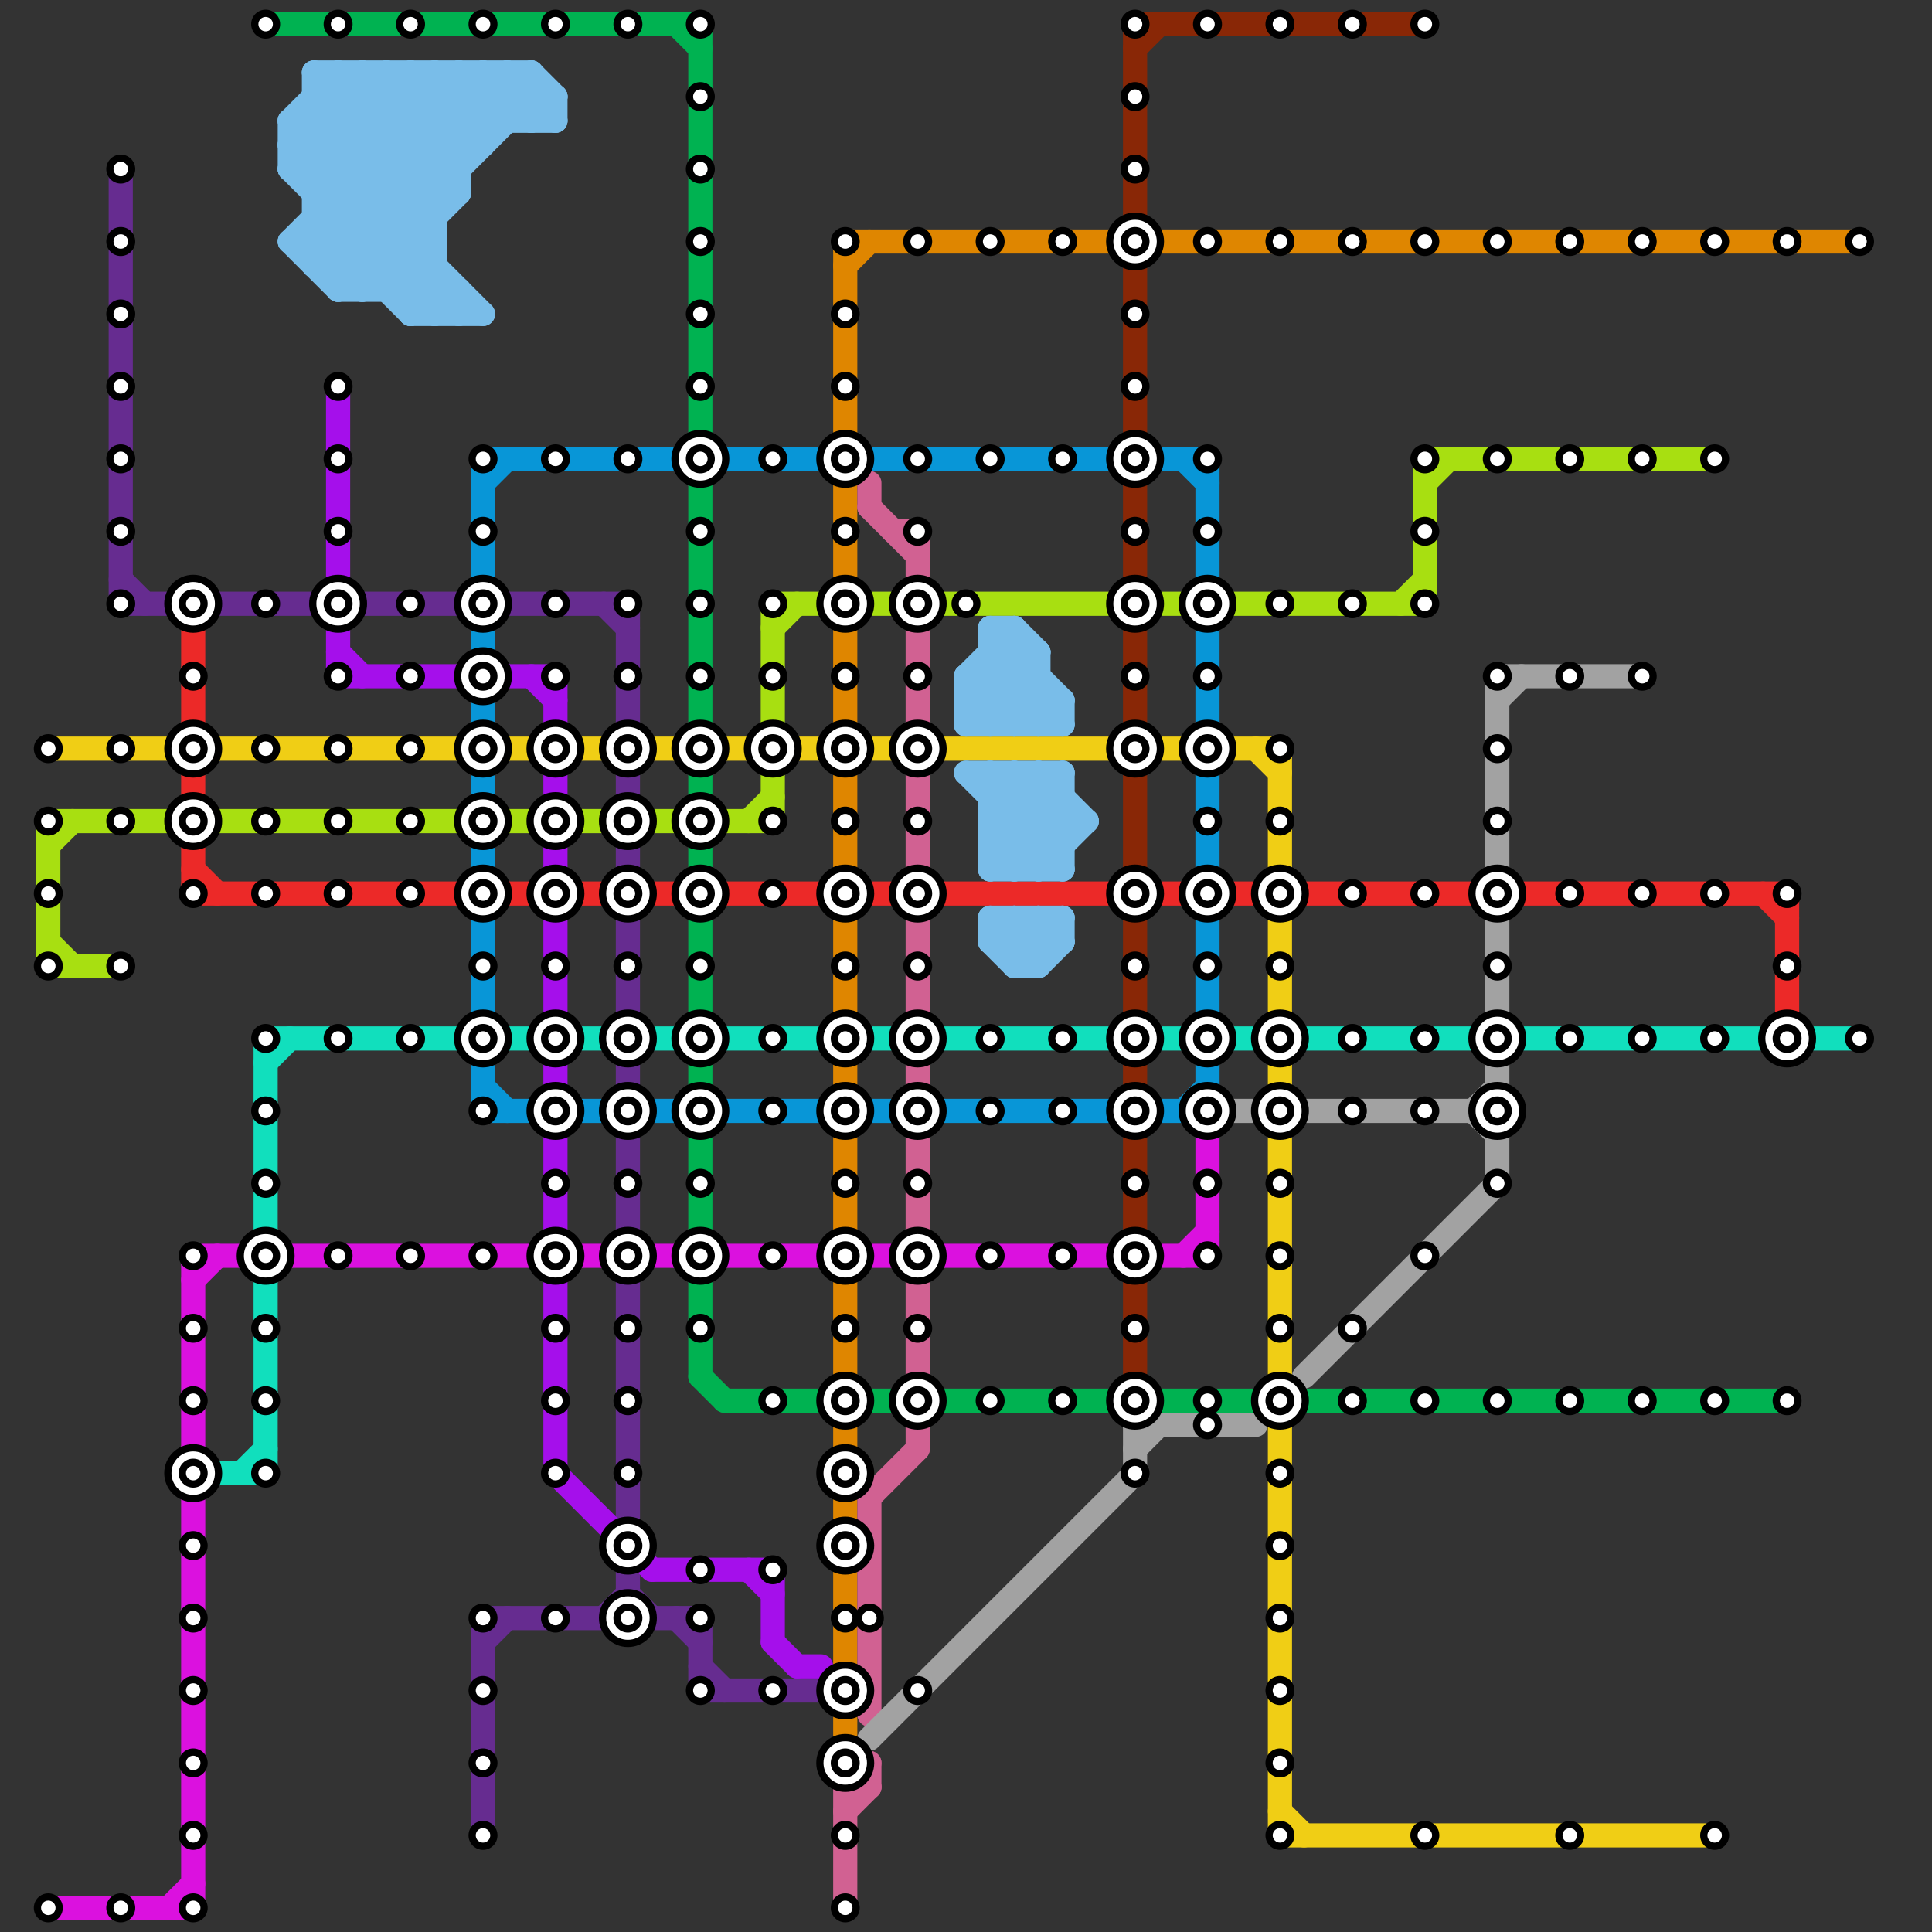 
<svg version="1.1" xmlns="http://www.w3.org/2000/svg" viewBox="0 0 80 80">
<rect x="0" y="0" width="80" height="80" fill="#333333" stroke="none"/>
<style>text { font: 1px Helvetica; font-weight: 600; white-space: pre; dominant-baseline: central; } line { stroke-width: 1; fill: none; stroke-linecap: round; stroke-linejoin: round; } .c0 { stroke: #662c90 } .c1 { stroke: #f0ce15 } .c2 { stroke: #a8df11 } .c3 { stroke: #ec2928 } .c4 { stroke: #db11df } .c5 { stroke: #11dfbd } .c6 { stroke: #00b251 } .c7 { stroke: #79bde9 } .c8 { stroke: #a50feb } .c9 { stroke: #0896d7 } .c10 { stroke: #df8600 } .c11 { stroke: #d16192 } .c12 { stroke: #a2a2a2 } .c13 { stroke: #892706 }</style><defs><g id="wm-xf"><circle r="1.2" fill="#000"/><circle r="0.9" fill="#fff"/><circle r="0.6" fill="#000"/><circle r="0.3" fill="#fff"/></g><g id="wm"><circle r="0.6" fill="#000"/><circle r="0.3" fill="#fff"/></g></defs><line class="c0" x1="5" y1="7" x2="5" y2="25"/><line class="c0" x1="29" y1="69" x2="30" y2="70"/><line class="c0" x1="20" y1="67" x2="29" y2="67"/><line class="c0" x1="5" y1="24" x2="6" y2="25"/><line class="c0" x1="26" y1="25" x2="26" y2="33"/><line class="c0" x1="28" y1="67" x2="29" y2="68"/><line class="c0" x1="26" y1="66" x2="27" y2="67"/><line class="c0" x1="29" y1="67" x2="29" y2="70"/><line class="c0" x1="25" y1="25" x2="26" y2="26"/><line class="c0" x1="20" y1="67" x2="20" y2="76"/><line class="c0" x1="15" y1="25" x2="26" y2="25"/><line class="c0" x1="26" y1="35" x2="26" y2="42"/><line class="c0" x1="26" y1="47" x2="26" y2="63"/><line class="c0" x1="5" y1="25" x2="7" y2="25"/><line class="c0" x1="29" y1="70" x2="35" y2="70"/><line class="c0" x1="9" y1="25" x2="13" y2="25"/><line class="c0" x1="25" y1="67" x2="26" y2="66"/><line class="c0" x1="26" y1="44" x2="26" y2="45"/><line class="c0" x1="20" y1="68" x2="21" y2="67"/><line class="c0" x1="26" y1="65" x2="26" y2="67"/><line class="c1" x1="48" y1="31" x2="53" y2="31"/><line class="c1" x1="52" y1="31" x2="53" y2="32"/><line class="c1" x1="53" y1="47" x2="53" y2="57"/><line class="c1" x1="53" y1="76" x2="71" y2="76"/><line class="c1" x1="39" y1="31" x2="46" y2="31"/><line class="c1" x1="53" y1="44" x2="53" y2="45"/><line class="c1" x1="53" y1="31" x2="53" y2="42"/><line class="c1" x1="24" y1="31" x2="25" y2="31"/><line class="c1" x1="33" y1="31" x2="37" y2="31"/><line class="c1" x1="53" y1="75" x2="54" y2="76"/><line class="c1" x1="27" y1="31" x2="31" y2="31"/><line class="c1" x1="2" y1="31" x2="22" y2="31"/><line class="c1" x1="53" y1="59" x2="53" y2="76"/><line class="c2" x1="24" y1="34" x2="32" y2="34"/><line class="c2" x1="32" y1="25" x2="32" y2="34"/><line class="c2" x1="48" y1="25" x2="59" y2="25"/><line class="c2" x1="32" y1="26" x2="33" y2="25"/><line class="c2" x1="2" y1="39" x2="3" y2="40"/><line class="c2" x1="59" y1="20" x2="60" y2="19"/><line class="c2" x1="2" y1="35" x2="3" y2="34"/><line class="c2" x1="31" y1="34" x2="32" y2="33"/><line class="c2" x1="39" y1="25" x2="46" y2="25"/><line class="c2" x1="58" y1="25" x2="59" y2="24"/><line class="c2" x1="59" y1="19" x2="71" y2="19"/><line class="c2" x1="2" y1="40" x2="5" y2="40"/><line class="c2" x1="2" y1="34" x2="22" y2="34"/><line class="c2" x1="2" y1="34" x2="2" y2="40"/><line class="c2" x1="59" y1="19" x2="59" y2="25"/><line class="c2" x1="32" y1="25" x2="37" y2="25"/><line class="c3" x1="8" y1="36" x2="9" y2="37"/><line class="c3" x1="63" y1="37" x2="74" y2="37"/><line class="c3" x1="39" y1="37" x2="46" y2="37"/><line class="c3" x1="8" y1="35" x2="8" y2="37"/><line class="c3" x1="54" y1="37" x2="61" y2="37"/><line class="c3" x1="48" y1="37" x2="49" y2="37"/><line class="c3" x1="21" y1="37" x2="22" y2="37"/><line class="c3" x1="27" y1="37" x2="28" y2="37"/><line class="c3" x1="73" y1="37" x2="74" y2="38"/><line class="c3" x1="51" y1="37" x2="52" y2="37"/><line class="c3" x1="30" y1="37" x2="37" y2="37"/><line class="c3" x1="8" y1="25" x2="8" y2="30"/><line class="c3" x1="8" y1="37" x2="19" y2="37"/><line class="c3" x1="74" y1="37" x2="74" y2="43"/><line class="c3" x1="24" y1="37" x2="25" y2="37"/><line class="c3" x1="8" y1="32" x2="8" y2="33"/><line class="c4" x1="50" y1="47" x2="50" y2="52"/><line class="c4" x1="8" y1="52" x2="8" y2="60"/><line class="c4" x1="8" y1="62" x2="8" y2="79"/><line class="c4" x1="27" y1="52" x2="37" y2="52"/><line class="c4" x1="39" y1="52" x2="46" y2="52"/><line class="c4" x1="8" y1="52" x2="10" y2="52"/><line class="c4" x1="48" y1="52" x2="50" y2="52"/><line class="c4" x1="2" y1="79" x2="8" y2="79"/><line class="c4" x1="12" y1="52" x2="22" y2="52"/><line class="c4" x1="24" y1="52" x2="25" y2="52"/><line class="c4" x1="49" y1="52" x2="50" y2="51"/><line class="c4" x1="8" y1="53" x2="9" y2="52"/><line class="c4" x1="7" y1="79" x2="8" y2="78"/><line class="c5" x1="75" y1="43" x2="77" y2="43"/><line class="c5" x1="11" y1="43" x2="11" y2="61"/><line class="c5" x1="48" y1="43" x2="49" y2="43"/><line class="c5" x1="51" y1="43" x2="73" y2="43"/><line class="c5" x1="21" y1="43" x2="22" y2="43"/><line class="c5" x1="10" y1="61" x2="11" y2="60"/><line class="c5" x1="39" y1="43" x2="46" y2="43"/><line class="c5" x1="24" y1="43" x2="37" y2="43"/><line class="c5" x1="8" y1="61" x2="11" y2="61"/><line class="c5" x1="11" y1="44" x2="12" y2="43"/><line class="c5" x1="11" y1="43" x2="19" y2="43"/><line class="c6" x1="28" y1="1" x2="29" y2="2"/><line class="c6" x1="30" y1="58" x2="37" y2="58"/><line class="c6" x1="29" y1="32" x2="29" y2="33"/><line class="c6" x1="29" y1="44" x2="29" y2="45"/><line class="c6" x1="29" y1="1" x2="29" y2="30"/><line class="c6" x1="29" y1="53" x2="29" y2="57"/><line class="c6" x1="29" y1="47" x2="29" y2="51"/><line class="c6" x1="48" y1="58" x2="74" y2="58"/><line class="c6" x1="29" y1="35" x2="29" y2="42"/><line class="c6" x1="29" y1="57" x2="30" y2="58"/><line class="c6" x1="39" y1="58" x2="46" y2="58"/><line class="c6" x1="11" y1="1" x2="29" y2="1"/><line class="c7" x1="12" y1="5" x2="20" y2="13"/><line class="c7" x1="43" y1="32" x2="43" y2="36"/><line class="c7" x1="41" y1="39" x2="44" y2="39"/><line class="c7" x1="41" y1="28" x2="43" y2="30"/><line class="c7" x1="15" y1="12" x2="19" y2="8"/><line class="c7" x1="41" y1="38" x2="43" y2="40"/><line class="c7" x1="19" y1="12" x2="19" y2="13"/><line class="c7" x1="21" y1="3" x2="21" y2="5"/><line class="c7" x1="41" y1="26" x2="41" y2="30"/><line class="c7" x1="42" y1="38" x2="42" y2="40"/><line class="c7" x1="41" y1="39" x2="42" y2="38"/><line class="c7" x1="42" y1="38" x2="43" y2="39"/><line class="c7" x1="43" y1="38" x2="43" y2="40"/><line class="c7" x1="21" y1="3" x2="23" y2="5"/><line class="c7" x1="13" y1="8" x2="18" y2="3"/><line class="c7" x1="40" y1="29" x2="41" y2="30"/><line class="c7" x1="41" y1="26" x2="44" y2="29"/><line class="c7" x1="40" y1="28" x2="42" y2="26"/><line class="c7" x1="42" y1="32" x2="44" y2="34"/><line class="c7" x1="41" y1="39" x2="42" y2="40"/><line class="c7" x1="41" y1="35" x2="44" y2="35"/><line class="c7" x1="12" y1="7" x2="18" y2="13"/><line class="c7" x1="42" y1="32" x2="42" y2="36"/><line class="c7" x1="17" y1="3" x2="17" y2="13"/><line class="c7" x1="17" y1="13" x2="20" y2="13"/><line class="c7" x1="18" y1="3" x2="20" y2="5"/><line class="c7" x1="41" y1="34" x2="43" y2="32"/><line class="c7" x1="22" y1="3" x2="23" y2="4"/><line class="c7" x1="40" y1="28" x2="40" y2="30"/><line class="c7" x1="40" y1="30" x2="44" y2="30"/><line class="c7" x1="12" y1="5" x2="14" y2="3"/><line class="c7" x1="22" y1="3" x2="22" y2="5"/><line class="c7" x1="40" y1="28" x2="42" y2="30"/><line class="c7" x1="43" y1="30" x2="44" y2="29"/><line class="c7" x1="41" y1="26" x2="42" y2="26"/><line class="c7" x1="43" y1="38" x2="44" y2="39"/><line class="c7" x1="42" y1="30" x2="43" y2="29"/><line class="c7" x1="13" y1="4" x2="23" y2="4"/><line class="c7" x1="12" y1="6" x2="15" y2="3"/><line class="c7" x1="12" y1="10" x2="19" y2="3"/><line class="c7" x1="42" y1="36" x2="44" y2="34"/><line class="c7" x1="15" y1="3" x2="15" y2="12"/><line class="c7" x1="41" y1="38" x2="44" y2="38"/><line class="c7" x1="41" y1="34" x2="45" y2="34"/><line class="c7" x1="19" y1="3" x2="19" y2="8"/><line class="c7" x1="13" y1="10" x2="20" y2="3"/><line class="c7" x1="41" y1="34" x2="43" y2="36"/><line class="c7" x1="42" y1="26" x2="42" y2="30"/><line class="c7" x1="41" y1="35" x2="44" y2="32"/><line class="c7" x1="42" y1="40" x2="43" y2="40"/><line class="c7" x1="16" y1="3" x2="16" y2="12"/><line class="c7" x1="12" y1="7" x2="16" y2="3"/><line class="c7" x1="23" y1="4" x2="23" y2="5"/><line class="c7" x1="41" y1="30" x2="43" y2="28"/><line class="c7" x1="14" y1="11" x2="22" y2="3"/><line class="c7" x1="44" y1="38" x2="44" y2="39"/><line class="c7" x1="18" y1="13" x2="19" y2="12"/><line class="c7" x1="18" y1="3" x2="18" y2="13"/><line class="c7" x1="41" y1="27" x2="43" y2="27"/><line class="c7" x1="41" y1="35" x2="42" y2="36"/><line class="c7" x1="15" y1="3" x2="19" y2="7"/><line class="c7" x1="17" y1="12" x2="18" y2="11"/><line class="c7" x1="16" y1="12" x2="18" y2="10"/><line class="c7" x1="22" y1="5" x2="23" y2="4"/><line class="c7" x1="43" y1="36" x2="45" y2="34"/><line class="c7" x1="42" y1="39" x2="43" y2="38"/><line class="c7" x1="13" y1="8" x2="19" y2="8"/><line class="c7" x1="13" y1="3" x2="18" y2="8"/><line class="c7" x1="40" y1="32" x2="44" y2="32"/><line class="c7" x1="41" y1="38" x2="41" y2="39"/><line class="c7" x1="44" y1="32" x2="44" y2="36"/><line class="c7" x1="40" y1="28" x2="43" y2="28"/><line class="c7" x1="14" y1="3" x2="14" y2="12"/><line class="c7" x1="20" y1="3" x2="20" y2="6"/><line class="c7" x1="17" y1="3" x2="20" y2="6"/><line class="c7" x1="12" y1="5" x2="12" y2="7"/><line class="c7" x1="44" y1="29" x2="44" y2="30"/><line class="c7" x1="14" y1="12" x2="22" y2="4"/><line class="c7" x1="41" y1="27" x2="44" y2="30"/><line class="c7" x1="41" y1="32" x2="41" y2="36"/><line class="c7" x1="40" y1="29" x2="42" y2="27"/><line class="c7" x1="43" y1="32" x2="45" y2="34"/><line class="c7" x1="13" y1="9" x2="18" y2="9"/><line class="c7" x1="13" y1="11" x2="18" y2="11"/><line class="c7" x1="17" y1="13" x2="18" y2="12"/><line class="c7" x1="41" y1="36" x2="44" y2="36"/><line class="c7" x1="13" y1="4" x2="18" y2="9"/><line class="c7" x1="13" y1="9" x2="17" y2="13"/><line class="c7" x1="40" y1="32" x2="44" y2="36"/><line class="c7" x1="41" y1="33" x2="44" y2="33"/><line class="c7" x1="13" y1="3" x2="22" y2="3"/><line class="c7" x1="42" y1="26" x2="43" y2="27"/><line class="c7" x1="12" y1="7" x2="19" y2="7"/><line class="c7" x1="13" y1="7" x2="17" y2="3"/><line class="c7" x1="13" y1="11" x2="21" y2="3"/><line class="c7" x1="12" y1="5" x2="23" y2="5"/><line class="c7" x1="40" y1="29" x2="44" y2="29"/><line class="c7" x1="12" y1="6" x2="19" y2="13"/><line class="c7" x1="41" y1="33" x2="42" y2="32"/><line class="c7" x1="12" y1="10" x2="18" y2="10"/><line class="c7" x1="16" y1="3" x2="19" y2="6"/><line class="c7" x1="43" y1="27" x2="43" y2="30"/><line class="c7" x1="40" y1="30" x2="43" y2="27"/><line class="c7" x1="14" y1="12" x2="19" y2="12"/><line class="c7" x1="14" y1="3" x2="19" y2="8"/><line class="c7" x1="13" y1="3" x2="13" y2="11"/><line class="c7" x1="12" y1="10" x2="14" y2="12"/><line class="c7" x1="13" y1="5" x2="18" y2="10"/><line class="c7" x1="19" y1="3" x2="21" y2="5"/><line class="c7" x1="41" y1="32" x2="44" y2="35"/><line class="c7" x1="42" y1="40" x2="44" y2="38"/><line class="c7" x1="43" y1="40" x2="44" y2="39"/><line class="c7" x1="13" y1="10" x2="15" y2="12"/><line class="c7" x1="12" y1="6" x2="20" y2="6"/><line class="c7" x1="41" y1="36" x2="44" y2="33"/><line class="c7" x1="20" y1="3" x2="22" y2="5"/><line class="c8" x1="22" y1="28" x2="23" y2="29"/><line class="c8" x1="27" y1="65" x2="32" y2="65"/><line class="c8" x1="14" y1="16" x2="14" y2="28"/><line class="c8" x1="32" y1="65" x2="32" y2="68"/><line class="c8" x1="33" y1="69" x2="34" y2="69"/><line class="c8" x1="32" y1="68" x2="33" y2="69"/><line class="c8" x1="14" y1="28" x2="23" y2="28"/><line class="c8" x1="23" y1="61" x2="27" y2="65"/><line class="c8" x1="23" y1="28" x2="23" y2="61"/><line class="c8" x1="14" y1="27" x2="15" y2="28"/><line class="c8" x1="31" y1="65" x2="32" y2="66"/><line class="c9" x1="39" y1="46" x2="50" y2="46"/><line class="c9" x1="49" y1="19" x2="50" y2="20"/><line class="c9" x1="20" y1="35" x2="20" y2="46"/><line class="c9" x1="20" y1="20" x2="21" y2="19"/><line class="c9" x1="50" y1="26" x2="50" y2="30"/><line class="c9" x1="20" y1="19" x2="28" y2="19"/><line class="c9" x1="20" y1="19" x2="20" y2="24"/><line class="c9" x1="20" y1="29" x2="20" y2="30"/><line class="c9" x1="20" y1="32" x2="20" y2="33"/><line class="c9" x1="20" y1="45" x2="21" y2="46"/><line class="c9" x1="50" y1="19" x2="50" y2="24"/><line class="c9" x1="50" y1="38" x2="50" y2="46"/><line class="c9" x1="24" y1="46" x2="37" y2="46"/><line class="c9" x1="48" y1="19" x2="50" y2="19"/><line class="c9" x1="50" y1="32" x2="50" y2="36"/><line class="c9" x1="20" y1="26" x2="20" y2="27"/><line class="c9" x1="30" y1="19" x2="46" y2="19"/><line class="c9" x1="49" y1="46" x2="50" y2="45"/><line class="c9" x1="20" y1="46" x2="22" y2="46"/><line class="c10" x1="35" y1="26" x2="35" y2="30"/><line class="c10" x1="48" y1="10" x2="77" y2="10"/><line class="c10" x1="35" y1="32" x2="35" y2="36"/><line class="c10" x1="35" y1="47" x2="35" y2="51"/><line class="c10" x1="35" y1="71" x2="35" y2="73"/><line class="c10" x1="35" y1="44" x2="35" y2="45"/><line class="c10" x1="35" y1="38" x2="35" y2="42"/><line class="c10" x1="35" y1="11" x2="36" y2="10"/><line class="c10" x1="35" y1="59" x2="35" y2="69"/><line class="c10" x1="35" y1="20" x2="35" y2="24"/><line class="c10" x1="35" y1="53" x2="35" y2="57"/><line class="c10" x1="35" y1="10" x2="46" y2="10"/><line class="c10" x1="35" y1="10" x2="35" y2="18"/><line class="c11" x1="38" y1="22" x2="38" y2="60"/><line class="c11" x1="35" y1="75" x2="36" y2="74"/><line class="c11" x1="36" y1="73" x2="36" y2="74"/><line class="c11" x1="36" y1="62" x2="36" y2="71"/><line class="c11" x1="36" y1="21" x2="38" y2="23"/><line class="c11" x1="35" y1="74" x2="35" y2="79"/><line class="c11" x1="35" y1="74" x2="36" y2="74"/><line class="c11" x1="37" y1="22" x2="38" y2="22"/><line class="c11" x1="36" y1="20" x2="36" y2="21"/><line class="c11" x1="35" y1="74" x2="36" y2="73"/><line class="c11" x1="36" y1="62" x2="38" y2="60"/><line class="c12" x1="62" y1="28" x2="68" y2="28"/><line class="c12" x1="47" y1="59" x2="52" y2="59"/><line class="c12" x1="61" y1="46" x2="62" y2="47"/><line class="c12" x1="62" y1="29" x2="63" y2="28"/><line class="c12" x1="62" y1="44" x2="62" y2="49"/><line class="c12" x1="36" y1="72" x2="47" y2="61"/><line class="c12" x1="54" y1="57" x2="62" y2="49"/><line class="c12" x1="62" y1="28" x2="62" y2="42"/><line class="c12" x1="47" y1="59" x2="47" y2="61"/><line class="c12" x1="61" y1="46" x2="62" y2="45"/><line class="c12" x1="47" y1="60" x2="48" y2="59"/><line class="c12" x1="51" y1="46" x2="62" y2="46"/><circle cx="50" cy="37" r="1" fill="#a2a2a2" /><line class="c13" x1="47" y1="1" x2="59" y2="1"/><line class="c13" x1="47" y1="1" x2="47" y2="45"/><line class="c13" x1="47" y1="2" x2="48" y2="1"/><line class="c13" x1="47" y1="47" x2="47" y2="58"/>

<use x="11" y="1" href="#wm"/><use x="11" y="25" href="#wm"/><use x="11" y="31" href="#wm"/><use x="11" y="34" href="#wm"/><use x="11" y="37" href="#wm"/><use x="11" y="43" href="#wm"/><use x="11" y="46" href="#wm"/><use x="11" y="49" href="#wm"/><use x="11" y="52" href="#wm-xf"/><use x="11" y="55" href="#wm"/><use x="11" y="58" href="#wm"/><use x="11" y="61" href="#wm"/><use x="14" y="1" href="#wm"/><use x="14" y="16" href="#wm"/><use x="14" y="19" href="#wm"/><use x="14" y="22" href="#wm"/><use x="14" y="25" href="#wm-xf"/><use x="14" y="28" href="#wm"/><use x="14" y="31" href="#wm"/><use x="14" y="34" href="#wm"/><use x="14" y="37" href="#wm"/><use x="14" y="43" href="#wm"/><use x="14" y="52" href="#wm"/><use x="17" y="1" href="#wm"/><use x="17" y="25" href="#wm"/><use x="17" y="28" href="#wm"/><use x="17" y="31" href="#wm"/><use x="17" y="34" href="#wm"/><use x="17" y="37" href="#wm"/><use x="17" y="43" href="#wm"/><use x="17" y="52" href="#wm"/><use x="2" y="31" href="#wm"/><use x="2" y="34" href="#wm"/><use x="2" y="37" href="#wm"/><use x="2" y="40" href="#wm"/><use x="2" y="79" href="#wm"/><use x="20" y="1" href="#wm"/><use x="20" y="19" href="#wm"/><use x="20" y="22" href="#wm"/><use x="20" y="25" href="#wm-xf"/><use x="20" y="28" href="#wm-xf"/><use x="20" y="31" href="#wm-xf"/><use x="20" y="34" href="#wm-xf"/><use x="20" y="37" href="#wm-xf"/><use x="20" y="40" href="#wm"/><use x="20" y="43" href="#wm-xf"/><use x="20" y="46" href="#wm"/><use x="20" y="52" href="#wm"/><use x="20" y="67" href="#wm"/><use x="20" y="70" href="#wm"/><use x="20" y="73" href="#wm"/><use x="20" y="76" href="#wm"/><use x="23" y="1" href="#wm"/><use x="23" y="19" href="#wm"/><use x="23" y="25" href="#wm"/><use x="23" y="28" href="#wm"/><use x="23" y="31" href="#wm-xf"/><use x="23" y="34" href="#wm-xf"/><use x="23" y="37" href="#wm-xf"/><use x="23" y="40" href="#wm"/><use x="23" y="43" href="#wm-xf"/><use x="23" y="46" href="#wm-xf"/><use x="23" y="49" href="#wm"/><use x="23" y="52" href="#wm-xf"/><use x="23" y="55" href="#wm"/><use x="23" y="58" href="#wm"/><use x="23" y="61" href="#wm"/><use x="23" y="67" href="#wm"/><use x="26" y="1" href="#wm"/><use x="26" y="19" href="#wm"/><use x="26" y="25" href="#wm"/><use x="26" y="28" href="#wm"/><use x="26" y="31" href="#wm-xf"/><use x="26" y="34" href="#wm-xf"/><use x="26" y="37" href="#wm-xf"/><use x="26" y="40" href="#wm"/><use x="26" y="43" href="#wm-xf"/><use x="26" y="46" href="#wm-xf"/><use x="26" y="49" href="#wm"/><use x="26" y="52" href="#wm-xf"/><use x="26" y="55" href="#wm"/><use x="26" y="58" href="#wm"/><use x="26" y="61" href="#wm"/><use x="26" y="64" href="#wm-xf"/><use x="26" y="67" href="#wm-xf"/><use x="29" y="1" href="#wm"/><use x="29" y="10" href="#wm"/><use x="29" y="13" href="#wm"/><use x="29" y="16" href="#wm"/><use x="29" y="19" href="#wm-xf"/><use x="29" y="22" href="#wm"/><use x="29" y="25" href="#wm"/><use x="29" y="28" href="#wm"/><use x="29" y="31" href="#wm-xf"/><use x="29" y="34" href="#wm-xf"/><use x="29" y="37" href="#wm-xf"/><use x="29" y="4" href="#wm"/><use x="29" y="40" href="#wm"/><use x="29" y="43" href="#wm-xf"/><use x="29" y="46" href="#wm-xf"/><use x="29" y="49" href="#wm"/><use x="29" y="52" href="#wm-xf"/><use x="29" y="55" href="#wm"/><use x="29" y="65" href="#wm"/><use x="29" y="67" href="#wm"/><use x="29" y="7" href="#wm"/><use x="29" y="70" href="#wm"/><use x="32" y="19" href="#wm"/><use x="32" y="25" href="#wm"/><use x="32" y="28" href="#wm"/><use x="32" y="31" href="#wm-xf"/><use x="32" y="34" href="#wm"/><use x="32" y="37" href="#wm"/><use x="32" y="43" href="#wm"/><use x="32" y="46" href="#wm"/><use x="32" y="52" href="#wm"/><use x="32" y="58" href="#wm"/><use x="32" y="65" href="#wm"/><use x="32" y="70" href="#wm"/><use x="35" y="10" href="#wm"/><use x="35" y="13" href="#wm"/><use x="35" y="16" href="#wm"/><use x="35" y="19" href="#wm-xf"/><use x="35" y="22" href="#wm"/><use x="35" y="25" href="#wm-xf"/><use x="35" y="28" href="#wm"/><use x="35" y="31" href="#wm-xf"/><use x="35" y="34" href="#wm"/><use x="35" y="37" href="#wm-xf"/><use x="35" y="40" href="#wm"/><use x="35" y="43" href="#wm-xf"/><use x="35" y="46" href="#wm-xf"/><use x="35" y="49" href="#wm"/><use x="35" y="52" href="#wm-xf"/><use x="35" y="55" href="#wm"/><use x="35" y="58" href="#wm-xf"/><use x="35" y="61" href="#wm-xf"/><use x="35" y="64" href="#wm-xf"/><use x="35" y="67" href="#wm"/><use x="35" y="70" href="#wm-xf"/><use x="35" y="73" href="#wm-xf"/><use x="35" y="76" href="#wm"/><use x="35" y="79" href="#wm"/><use x="36" y="67" href="#wm"/><use x="38" y="10" href="#wm"/><use x="38" y="19" href="#wm"/><use x="38" y="22" href="#wm"/><use x="38" y="25" href="#wm-xf"/><use x="38" y="28" href="#wm"/><use x="38" y="31" href="#wm-xf"/><use x="38" y="34" href="#wm"/><use x="38" y="37" href="#wm-xf"/><use x="38" y="40" href="#wm"/><use x="38" y="43" href="#wm-xf"/><use x="38" y="46" href="#wm-xf"/><use x="38" y="49" href="#wm"/><use x="38" y="52" href="#wm-xf"/><use x="38" y="55" href="#wm"/><use x="38" y="58" href="#wm-xf"/><use x="38" y="70" href="#wm"/><use x="40" y="25" href="#wm"/><use x="41" y="10" href="#wm"/><use x="41" y="19" href="#wm"/><use x="41" y="43" href="#wm"/><use x="41" y="46" href="#wm"/><use x="41" y="52" href="#wm"/><use x="41" y="58" href="#wm"/><use x="44" y="10" href="#wm"/><use x="44" y="19" href="#wm"/><use x="44" y="43" href="#wm"/><use x="44" y="46" href="#wm"/><use x="44" y="52" href="#wm"/><use x="44" y="58" href="#wm"/><use x="47" y="1" href="#wm"/><use x="47" y="10" href="#wm-xf"/><use x="47" y="13" href="#wm"/><use x="47" y="16" href="#wm"/><use x="47" y="19" href="#wm-xf"/><use x="47" y="22" href="#wm"/><use x="47" y="25" href="#wm-xf"/><use x="47" y="28" href="#wm"/><use x="47" y="31" href="#wm-xf"/><use x="47" y="37" href="#wm-xf"/><use x="47" y="4" href="#wm"/><use x="47" y="40" href="#wm"/><use x="47" y="43" href="#wm-xf"/><use x="47" y="46" href="#wm-xf"/><use x="47" y="49" href="#wm"/><use x="47" y="52" href="#wm-xf"/><use x="47" y="55" href="#wm"/><use x="47" y="58" href="#wm-xf"/><use x="47" y="61" href="#wm"/><use x="47" y="7" href="#wm"/><use x="5" y="10" href="#wm"/><use x="5" y="13" href="#wm"/><use x="5" y="16" href="#wm"/><use x="5" y="19" href="#wm"/><use x="5" y="22" href="#wm"/><use x="5" y="25" href="#wm"/><use x="5" y="31" href="#wm"/><use x="5" y="34" href="#wm"/><use x="5" y="40" href="#wm"/><use x="5" y="7" href="#wm"/><use x="5" y="79" href="#wm"/><use x="50" y="1" href="#wm"/><use x="50" y="10" href="#wm"/><use x="50" y="19" href="#wm"/><use x="50" y="22" href="#wm"/><use x="50" y="25" href="#wm-xf"/><use x="50" y="28" href="#wm"/><use x="50" y="31" href="#wm-xf"/><use x="50" y="34" href="#wm"/><use x="50" y="37" href="#wm-xf"/><use x="50" y="40" href="#wm"/><use x="50" y="43" href="#wm-xf"/><use x="50" y="46" href="#wm-xf"/><use x="50" y="49" href="#wm"/><use x="50" y="52" href="#wm"/><use x="50" y="58" href="#wm"/><use x="50" y="59" href="#wm"/><use x="53" y="1" href="#wm"/><use x="53" y="10" href="#wm"/><use x="53" y="25" href="#wm"/><use x="53" y="31" href="#wm"/><use x="53" y="34" href="#wm"/><use x="53" y="37" href="#wm-xf"/><use x="53" y="40" href="#wm"/><use x="53" y="43" href="#wm-xf"/><use x="53" y="46" href="#wm-xf"/><use x="53" y="49" href="#wm"/><use x="53" y="52" href="#wm"/><use x="53" y="55" href="#wm"/><use x="53" y="58" href="#wm-xf"/><use x="53" y="61" href="#wm"/><use x="53" y="64" href="#wm"/><use x="53" y="67" href="#wm"/><use x="53" y="70" href="#wm"/><use x="53" y="73" href="#wm"/><use x="53" y="76" href="#wm"/><use x="56" y="1" href="#wm"/><use x="56" y="10" href="#wm"/><use x="56" y="25" href="#wm"/><use x="56" y="37" href="#wm"/><use x="56" y="43" href="#wm"/><use x="56" y="46" href="#wm"/><use x="56" y="55" href="#wm"/><use x="56" y="58" href="#wm"/><use x="59" y="1" href="#wm"/><use x="59" y="10" href="#wm"/><use x="59" y="19" href="#wm"/><use x="59" y="22" href="#wm"/><use x="59" y="25" href="#wm"/><use x="59" y="37" href="#wm"/><use x="59" y="43" href="#wm"/><use x="59" y="46" href="#wm"/><use x="59" y="52" href="#wm"/><use x="59" y="58" href="#wm"/><use x="59" y="76" href="#wm"/><use x="62" y="10" href="#wm"/><use x="62" y="19" href="#wm"/><use x="62" y="28" href="#wm"/><use x="62" y="31" href="#wm"/><use x="62" y="34" href="#wm"/><use x="62" y="37" href="#wm-xf"/><use x="62" y="40" href="#wm"/><use x="62" y="43" href="#wm-xf"/><use x="62" y="46" href="#wm-xf"/><use x="62" y="49" href="#wm"/><use x="62" y="58" href="#wm"/><use x="65" y="10" href="#wm"/><use x="65" y="19" href="#wm"/><use x="65" y="28" href="#wm"/><use x="65" y="37" href="#wm"/><use x="65" y="43" href="#wm"/><use x="65" y="58" href="#wm"/><use x="65" y="76" href="#wm"/><use x="68" y="10" href="#wm"/><use x="68" y="19" href="#wm"/><use x="68" y="28" href="#wm"/><use x="68" y="37" href="#wm"/><use x="68" y="43" href="#wm"/><use x="68" y="58" href="#wm"/><use x="71" y="10" href="#wm"/><use x="71" y="19" href="#wm"/><use x="71" y="37" href="#wm"/><use x="71" y="43" href="#wm"/><use x="71" y="58" href="#wm"/><use x="71" y="76" href="#wm"/><use x="74" y="10" href="#wm"/><use x="74" y="37" href="#wm"/><use x="74" y="40" href="#wm"/><use x="74" y="43" href="#wm-xf"/><use x="74" y="58" href="#wm"/><use x="77" y="10" href="#wm"/><use x="77" y="43" href="#wm"/><use x="8" y="25" href="#wm-xf"/><use x="8" y="28" href="#wm"/><use x="8" y="31" href="#wm-xf"/><use x="8" y="34" href="#wm-xf"/><use x="8" y="37" href="#wm"/><use x="8" y="52" href="#wm"/><use x="8" y="55" href="#wm"/><use x="8" y="58" href="#wm"/><use x="8" y="61" href="#wm-xf"/><use x="8" y="64" href="#wm"/><use x="8" y="67" href="#wm"/><use x="8" y="70" href="#wm"/><use x="8" y="73" href="#wm"/><use x="8" y="76" href="#wm"/><use x="8" y="79" href="#wm"/>
</svg>

